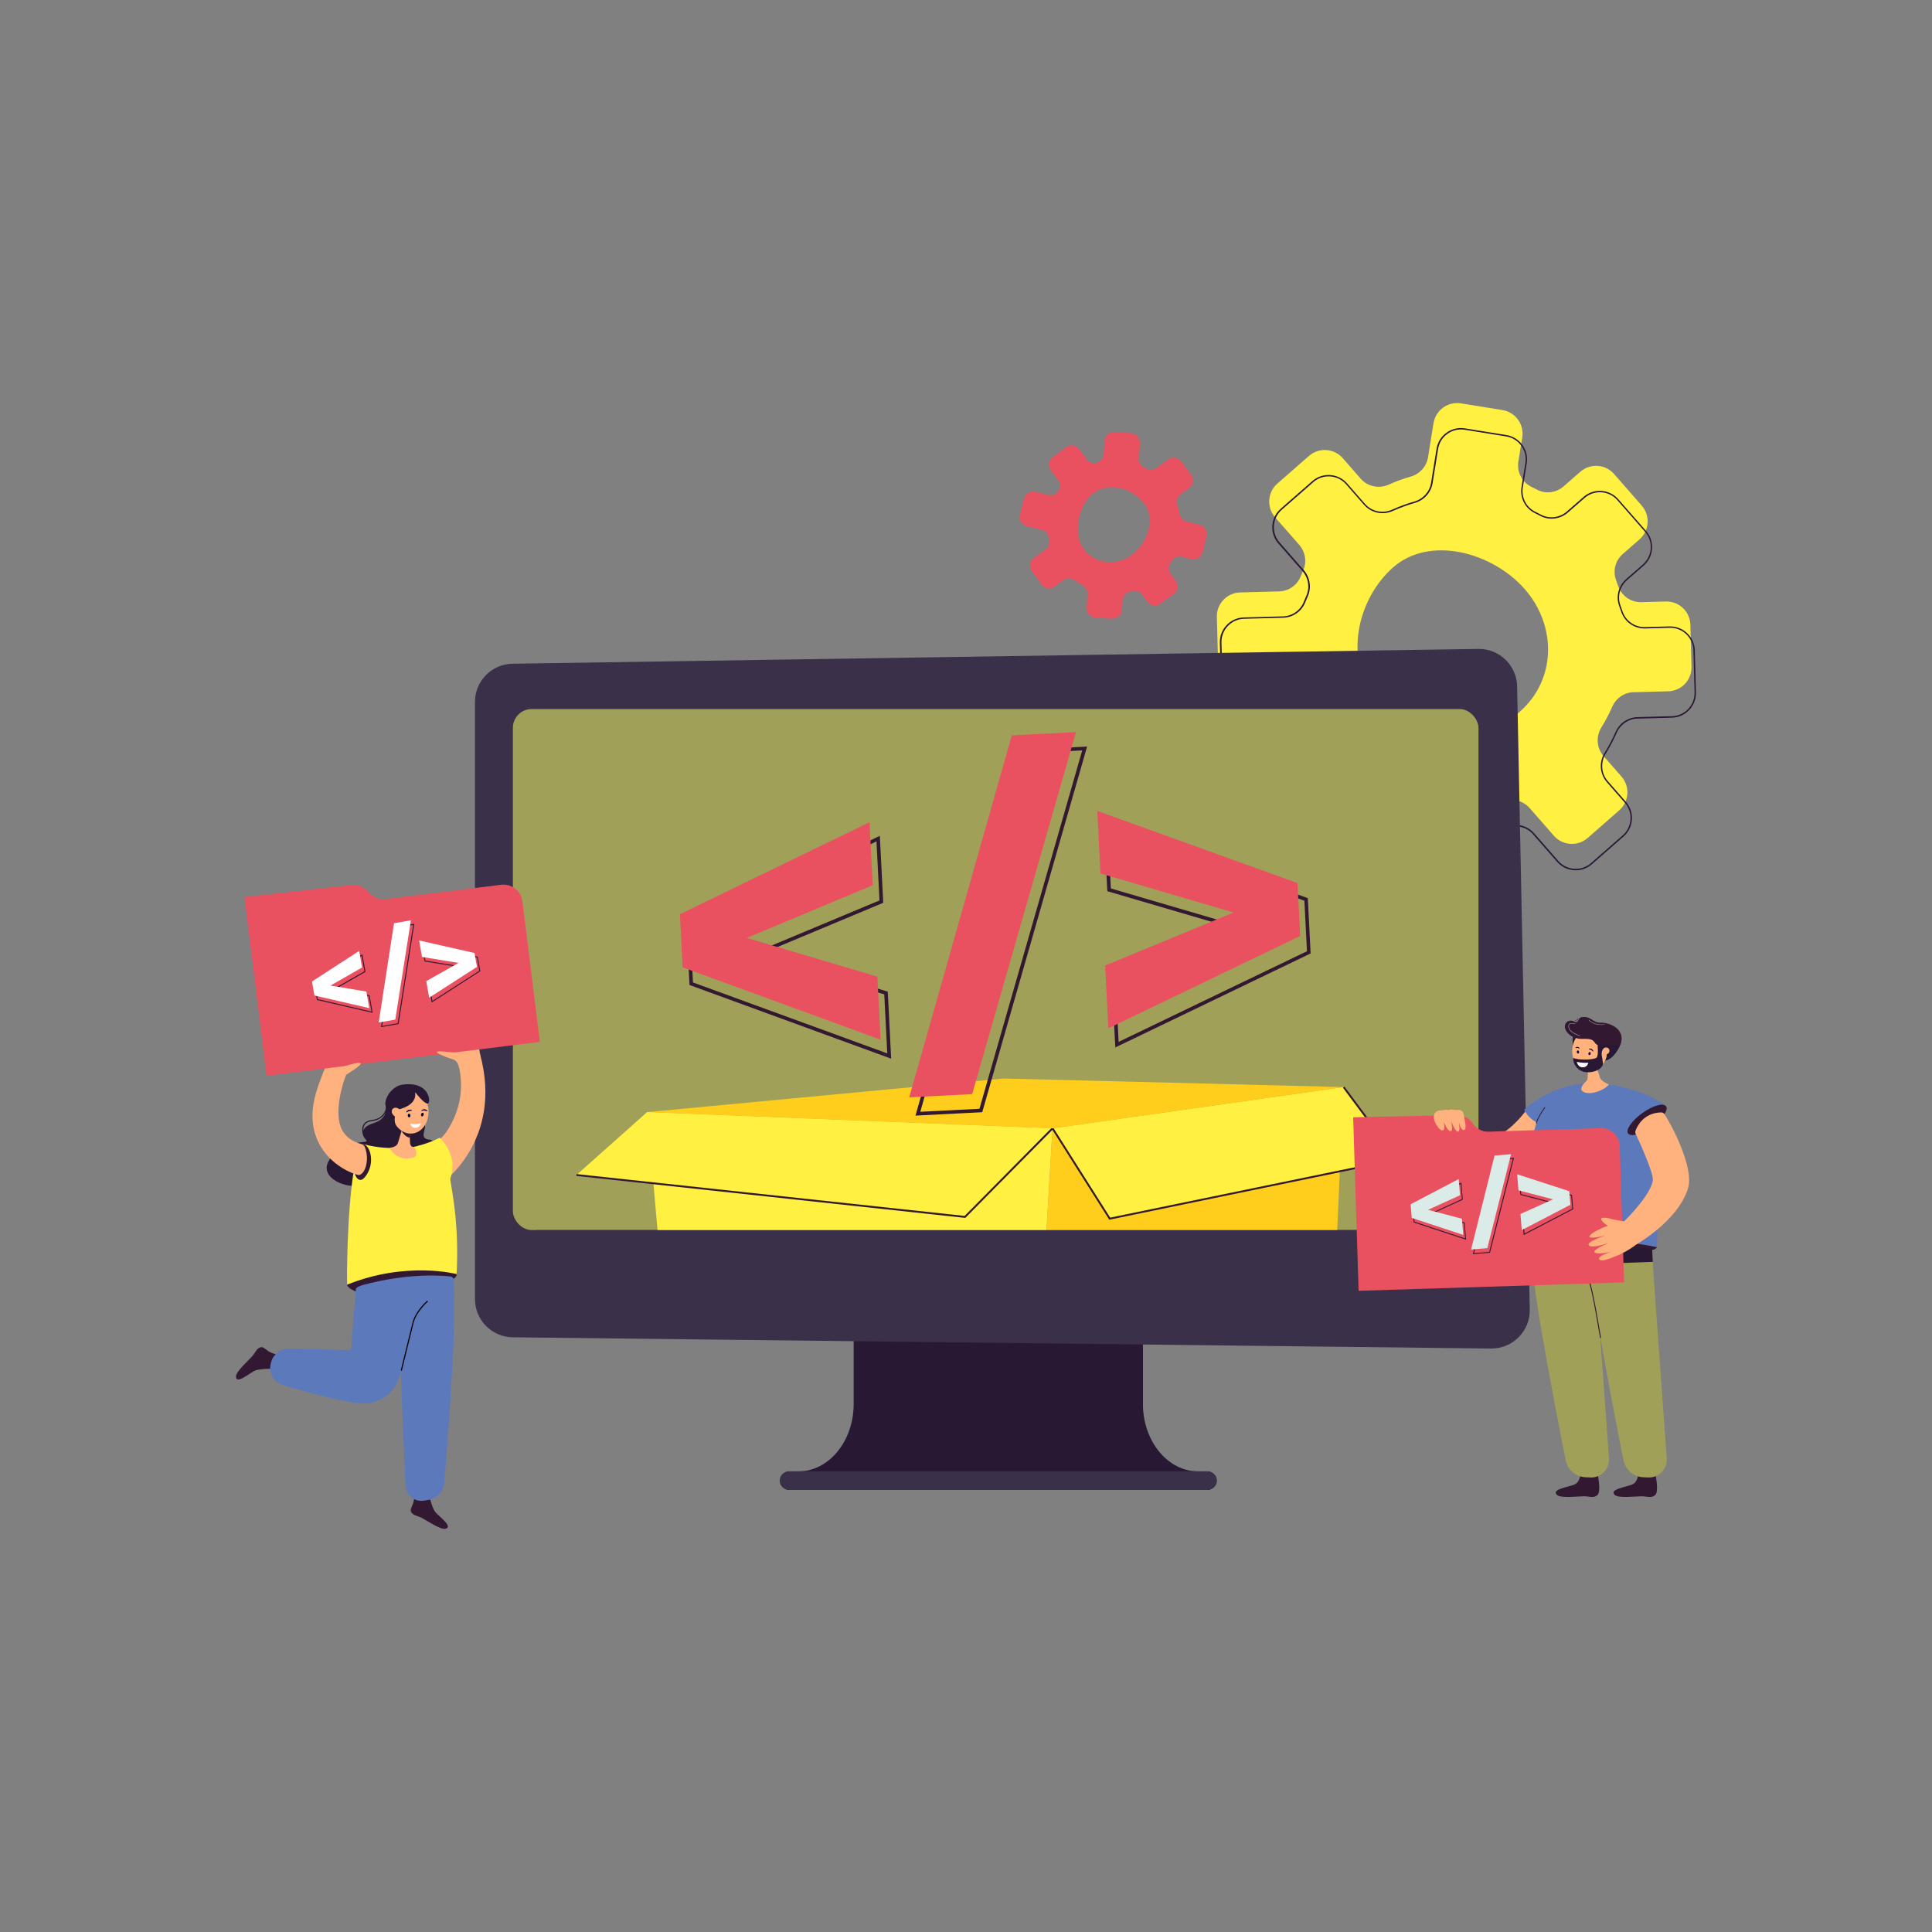 <?xml version="1.0" encoding="UTF-8"?><svg id="Layer_1" xmlns="http://www.w3.org/2000/svg" viewBox="0 0 500 500"><rect x="0" y="0" width="500" height="500" fill="#808080" stroke="none"/><defs><style>.cls-1{fill:#fff;}.cls-2{fill:#281833;}.cls-3{fill:#020202;}.cls-4{fill:#080435;}.cls-5{fill:#3a3049;}.cls-6{fill:#331832;}.cls-7{fill:#ea5160;}.cls-8{fill:#fff042;}.cls-9{fill:#5c79bb;}.cls-10{fill:#ffcd1c;}.cls-11{fill:#ffb27d;}.cls-12{fill:#daebe8;}.cls-13{fill:#a1a059;}</style></defs><g><path class="cls-8" d="M422.8,179.15l8.94-.24c3.42-.09,6.11-2.94,6.02-6.35l-.29-10.87c-.09-3.42-2.94-6.12-6.36-6.02l-6.32,.17c-2.73,.07-5.18-1.65-6.04-4.24-.16-.49-.34-.99-.52-1.48-.89-2.39-.16-5.07,1.75-6.75l4.32-3.78c2.57-2.25,2.83-6.16,.58-8.74l-7.16-8.18c-2.25-2.57-6.16-2.83-8.73-.58l-4.33,3.78c-1.91,1.67-4.67,2.03-6.91,.84-.46-.24-.92-.48-1.39-.7-2.46-1.19-3.84-3.85-3.41-6.55l1.01-6.24c.54-3.38-1.75-6.55-5.13-7.1l-10.74-1.73c-3.37-.54-6.55,1.75-7.1,5.13l-1.42,8.83c-.38,2.38-2.12,4.3-4.44,4.97-1.95,.56-3.87,1.26-5.74,2.1-2.5,1.12-5.44,.52-7.25-1.55l-4.64-5.3c-2.25-2.57-6.16-2.83-8.74-.58l-8.18,7.16c-2.57,2.25-2.83,6.16-.58,8.74l6.24,7.12c1.58,1.81,2.01,4.38,1.04,6.57-.24,.53-.46,1.07-.67,1.6-.91,2.29-3.11,3.8-5.57,3.87l-10.09,.27c-3.42,.09-6.12,2.94-6.03,6.35l.29,10.87c.09,3.42,2.94,6.12,6.35,6.02l8.67-.23c2.66-.07,5.06,1.57,5.98,4.06,0,.03,.02,.05,.03,.08,.89,2.4,.19,5.1-1.74,6.78l-6.13,5.36c-2.57,2.25-2.83,6.17-.58,8.74l7.17,8.18c2.25,2.57,6.17,2.83,8.74,.58l6.12-5.36c1.92-1.69,4.69-2.02,6.95-.82,.03,.02,.06,.03,.09,.05,2.35,1.24,3.66,3.84,3.24,6.47l-1.38,8.55c-.54,3.38,1.75,6.56,5.13,7.1l10.74,1.72c3.38,.54,6.55-1.76,7.09-5.13l1.6-9.97c.39-2.43,2.18-4.42,4.57-5.01,.56-.14,1.12-.29,1.68-.45,2.31-.68,4.79,.09,6.38,1.9l6.23,7.13c2.25,2.57,6.16,2.83,8.74,.58l8.18-7.16c2.57-2.25,2.83-6.16,.58-8.74l-4.64-5.3c-1.8-2.06-2.02-5.05-.58-7.38,1.08-1.75,2.02-3.55,2.84-5.41,.97-2.21,3.11-3.68,5.52-3.75Zm-29.5,5.07c-9.5,8.32-28.92,5.95-37.24-3.55-8.31-9.49-4.99-25.55,4.51-33.86,9.49-8.32,25.7-3.86,34.02,5.64,8.32,9.49,8.21,23.44-1.29,31.76Z"/><path class="cls-2" d="M376.57,234.74c-.33,0-.67-.03-1.01-.08l-10.74-1.72c-1.68-.27-3.16-1.18-4.16-2.56-1-1.38-1.4-3.07-1.13-4.75l1.38-8.55c.41-2.55-.85-5.07-3.14-6.27l-.09-.05c-2.17-1.15-4.88-.83-6.75,.8l-6.12,5.36c-1.28,1.12-2.92,1.68-4.62,1.57-1.7-.11-3.25-.88-4.38-2.16l-7.17-8.18c-1.12-1.28-1.68-2.92-1.57-4.62,.11-1.7,.88-3.25,2.16-4.38l6.13-5.36c1.86-1.63,2.54-4.27,1.68-6.58l-.03-.08c-.89-2.43-3.22-4.01-5.8-3.94l-8.67,.23c-1.71,.04-3.32-.57-4.56-1.75-1.24-1.17-1.94-2.76-1.99-4.46l-.29-10.87c-.05-1.7,.57-3.32,1.75-4.56,1.17-1.24,2.76-1.94,4.46-1.99l10.09-.27c2.41-.06,4.53-1.54,5.41-3.75,.21-.53,.44-1.08,.68-1.61,.93-2.11,.54-4.61-1.01-6.37l-6.24-7.12c-2.32-2.65-2.05-6.68,.6-9l8.18-7.16c1.28-1.12,2.92-1.68,4.62-1.57,1.7,.11,3.25,.88,4.38,2.16l4.64,5.3c1.75,2,4.57,2.6,7.03,1.5,1.86-.83,3.8-1.55,5.77-2.11,2.25-.65,3.94-2.54,4.3-4.82l1.42-8.83c.56-3.47,3.84-5.84,7.31-5.28l10.74,1.73c1.68,.27,3.16,1.18,4.16,2.56,1,1.38,1.4,3.07,1.13,4.75l-1.01,6.24c-.42,2.64,.9,5.19,3.3,6.35,.47,.23,.94,.46,1.39,.71,2.15,1.14,4.84,.81,6.7-.82l4.33-3.78c2.64-2.31,6.68-2.04,8.99,.6l7.16,8.18c1.12,1.28,1.68,2.92,1.57,4.62-.11,1.7-.88,3.25-2.16,4.38l-4.32,3.78c-1.86,1.63-2.55,4.26-1.7,6.54,.18,.49,.36,.99,.52,1.48,.84,2.53,3.19,4.18,5.86,4.11l6.32-.17c1.71-.04,3.32,.57,4.56,1.75,1.24,1.17,1.94,2.76,1.99,4.46l.29,10.87c.09,3.51-2.69,6.45-6.2,6.54l-8.94,.24c-2.31,.06-4.41,1.49-5.35,3.63-.82,1.87-1.78,3.7-2.85,5.43-1.41,2.29-1.19,5.17,.56,7.16l4.64,5.3c1.12,1.28,1.68,2.92,1.56,4.62-.11,1.7-.88,3.25-2.16,4.38l-8.18,7.16c-1.28,1.12-2.92,1.68-4.62,1.56-1.7-.11-3.25-.88-4.38-2.16l-6.23-7.13c-1.54-1.77-3.97-2.49-6.18-1.84-.56,.16-1.12,.32-1.68,.46-2.31,.58-4.05,2.49-4.43,4.86l-1.6,9.97c-.5,3.13-3.22,5.37-6.29,5.37Zm-21.66-25.04c1.01,0,2.03,.24,2.95,.73l.09,.04c2.43,1.28,3.77,3.96,3.33,6.66l-1.38,8.55c-.26,1.58,.12,3.17,1.06,4.47,.94,1.3,2.33,2.16,3.92,2.41l10.74,1.72c3.27,.52,6.36-1.71,6.88-4.98l1.6-9.97c.41-2.52,2.25-4.55,4.71-5.16,.55-.14,1.12-.29,1.67-.45,2.35-.69,4.93,.08,6.57,1.95l6.23,7.13c1.06,1.21,2.52,1.93,4.12,2.04,1.6,.11,3.15-.42,4.35-1.47l8.18-7.16c1.21-1.06,1.93-2.52,2.04-4.12,.11-1.6-.42-3.15-1.47-4.35l-4.64-5.3c-1.85-2.12-2.09-5.18-.59-7.6,1.06-1.72,2.01-3.53,2.82-5.39,1-2.28,3.23-3.79,5.68-3.86l8.94-.24c3.31-.09,5.93-2.85,5.84-6.16l-.29-10.87c-.04-1.6-.71-3.09-1.87-4.2-1.16-1.1-2.69-1.69-4.29-1.64l-6.32,.17c-2.83,.07-5.33-1.68-6.22-4.36-.16-.49-.34-.99-.52-1.47-.9-2.43-.18-5.22,1.8-6.95l4.32-3.78c1.21-1.06,1.93-2.52,2.04-4.12,.11-1.6-.42-3.15-1.47-4.35l-7.16-8.18c-2.18-2.49-5.98-2.74-8.47-.57l-4.33,3.78c-1.98,1.73-4.84,2.08-7.12,.87-.45-.24-.92-.48-1.38-.7-2.55-1.24-3.96-3.95-3.51-6.75l1.01-6.24c.26-1.58-.12-3.17-1.06-4.47-.94-1.3-2.33-2.16-3.91-2.41l-10.74-1.73c-3.27-.53-6.36,1.7-6.88,4.97l-1.42,8.83c-.39,2.42-2.18,4.43-4.57,5.12-1.95,.56-3.87,1.27-5.72,2.09-2.61,1.17-5.6,.53-7.46-1.59l-4.64-5.3c-1.06-1.21-2.52-1.93-4.12-2.04-1.6-.11-3.15,.42-4.35,1.47l-8.18,7.16c-2.49,2.18-2.74,5.98-.56,8.47l6.24,7.12c1.64,1.87,2.06,4.53,1.07,6.77-.23,.53-.46,1.07-.67,1.6-.93,2.35-3.19,3.92-5.74,3.98l-10.09,.27c-1.6,.04-3.09,.71-4.2,1.87-1.1,1.16-1.69,2.69-1.65,4.29l.29,10.87c.04,1.6,.71,3.09,1.87,4.2,1.16,1.1,2.68,1.69,4.29,1.64l8.67-.23c2.74-.07,5.21,1.61,6.16,4.19l.03,.08c.91,2.45,.19,5.26-1.79,6.99l-6.13,5.36c-1.21,1.06-1.93,2.52-2.04,4.12-.11,1.6,.42,3.15,1.47,4.35l7.17,8.18c1.06,1.21,2.52,1.93,4.12,2.04,1.6,.11,3.15-.42,4.35-1.48l6.12-5.36c1.19-1.04,2.7-1.58,4.21-1.58Zm68.87-23.91h0Z"/></g><g><path class="cls-2" d="M295.8,363.33v-37.12h-74.87v37.12c0,9.65-6.42,17.47-14.34,17.47h-3.02v4.79h109.58v-4.79h-3.02c-7.92,0-14.34-7.82-14.34-17.47Z"/><path class="cls-5" d="M312.54,385.58h-108.36c-1.32,0-2.4-1.07-2.4-2.4h0c0-1.32,1.07-2.4,2.4-2.4h108.36c1.32,0,2.4,1.07,2.4,2.4h0c0,1.32-1.07,2.4-2.4,2.4Z"/></g><path class="cls-5" d="M385.9,349l-253.2-2.91c-5.42-.06-9.78-4.47-9.78-9.89V181.66c0-5.41,4.34-9.81,9.74-9.89l249.93-3.83c5.45-.08,9.93,4.25,10.04,9.69l3.27,161.27c.11,5.59-4.42,10.16-10.01,10.09Z"/><rect class="cls-13" x="132.73" y="183.5" width="249.9" height="134.84" rx="4.88" ry="4.88"/><path class="cls-7" d="M281.43,153.78l-.21,3.51c-.08,1.34,.94,2.5,2.29,2.58l4.27,.26c1.34,.08,2.5-.94,2.58-2.29l.15-2.49c.06-1.07,.82-1.98,1.87-2.23,.2-.05,.4-.1,.6-.15,.97-.27,2,.11,2.59,.92l1.34,1.82c.8,1.09,2.32,1.32,3.41,.52l3.45-2.53c1.08-.8,1.32-2.32,.53-3.41l-1.34-1.83c-.59-.81-.64-1.9-.1-2.74,.11-.17,.22-.35,.32-.52,.55-.92,1.64-1.38,2.68-1.11l2.41,.61c1.31,.33,2.63-.46,2.96-1.77l1.04-4.15c.33-1.31-.46-2.63-1.77-2.96l-3.42-.86c-.92-.23-1.62-.98-1.8-1.91-.15-.78-.36-1.56-.63-2.32-.36-1.02-.02-2.15,.85-2.79l2.24-1.64c1.09-.8,1.32-2.32,.52-3.41l-2.53-3.45c-.8-1.09-2.32-1.32-3.41-.52l-3.01,2.2c-.76,.56-1.78,.64-2.61,.18-.2-.11-.4-.22-.61-.32-.87-.43-1.39-1.35-1.33-2.32l.24-3.97c.08-1.34-.94-2.5-2.29-2.58l-4.28-.26c-1.34-.08-2.5,.94-2.58,2.29l-.2,3.41c-.06,1.05-.79,1.93-1.8,2.21-.01,0-.02,0-.03,0-.97,.27-2.01-.1-2.6-.91l-1.89-2.59c-.8-1.09-2.32-1.32-3.41-.52l-3.45,2.53c-1.09,.8-1.32,2.32-.52,3.41l1.9,2.58c.6,.81,.63,1.91,.09,2.76,0,.01-.01,.02-.02,.03-.57,.88-1.63,1.31-2.65,1.05l-3.31-.83c-1.31-.33-2.63,.47-2.96,1.77l-1.04,4.16c-.33,1.31,.47,2.63,1.77,2.96l3.86,.97c.94,.24,1.66,1.01,1.81,1.96,.04,.22,.08,.45,.12,.67,.19,.93-.2,1.88-.96,2.44l-3.01,2.2c-1.09,.8-1.32,2.32-.53,3.41l2.53,3.45c.8,1.09,2.32,1.32,3.41,.52l2.24-1.64c.87-.64,2.05-.62,2.92,.02,.65,.48,1.33,.91,2.03,1.3,.83,.45,1.34,1.34,1.28,2.29Zm-.99-11.75c-2.94-4.01-1.35-11.55,2.66-14.49,4.01-2.94,10.19-1.09,13.13,2.92,2.94,4.01,.64,10.21-3.37,13.15-4.01,2.94-9.48,2.43-12.42-1.58Z"/><g><g><g><polygon class="cls-8" points="272.39 292.01 270.41 325.48 170.8 325.48 169.1 306.23 167.48 287.81 272.39 292.01"/><polygon class="cls-10" points="347.73 281.35 347.73 281.35 346.75 303.12 345.75 325.48 270.41 325.48 272.39 292.01 347.72 281.35 347.72 281.35 347.73 281.35"/></g><polygon class="cls-8" points="167.47 287.81 149.2 304.08 249.73 314.94 272.39 292.01 167.47 287.81"/><polygon class="cls-8" points="272.39 292.01 287.19 315.39 361.66 300.05 347.73 281.35 272.39 292.01"/><polygon class="cls-6" points="287.08 315.66 286.99 315.52 272.19 292.14 272.6 291.88 287.31 315.12 361.24 299.89 347.54 281.49 347.93 281.2 362.08 300.21 361.71 300.29 287.08 315.66"/><polygon class="cls-6" points="249.82 315.19 249.71 315.18 149.17 304.33 149.22 303.85 249.64 314.68 272.22 291.84 272.57 292.19 249.82 315.19"/></g><path class="cls-10" d="M167.47,287.81l92.27-8.69c1.6,.02,87.99,2.22,87.99,2.22l-75.34,10.67-104.92-4.2Z"/></g><rect class="cls-5" x="138.86" y="318.35" width="233.14" height="23.76"/><g><g><path class="cls-6" d="M230.63,273.98l-.66-.24-51.52-18.82-.73-14.36,.28-.13,49.7-24.12,.88,17.34-.3,.12-31.39,13.12,32.86,9.74,.02,.33,.86,17.01Zm-51.28-19.72l50.28,18.36-.78-15.28-34.74-10.3,33.5-14.01-.78-15.28-48.16,23.37,.67,13.13Z"/><path class="cls-6" d="M236.92,288.72l.18-.62,26.63-94,17.61-.89-.18,.62-26.96,94.01-17.28,.88Zm27.52-93.72l-26.27,92.73,15.31-.78,26.6-92.75-15.64,.8Z"/><path class="cls-6" d="M288.64,271.09l-.88-17.28,.3-.13,32.01-13.21-33.49-9.83-.02-.33-.86-16.89,52.76,19.02,.73,14.31-.28,.13-50.28,24.2Zm.09-16.67l.77,15.22,48.74-23.46-.66-13.07-50.86-18.34,.77,15.16,35.4,10.38-1.22,.51-32.93,13.59Z"/></g><g><path class="cls-7" d="M193.26,242.73l33.8,10.02,.83,16.31-51.23-18.71-.7-13.75,49.07-23.81,.83,16.31-32.59,13.63Z"/><path class="cls-7" d="M251.6,283.16l-16.29,.83,26.54-93.68,16.62-.85-26.87,93.69Z"/><path class="cls-7" d="M319.24,236.15l-34.44-10.1-.82-16.19,51.81,18.68,.7,13.69-49.65,23.9-.83-16.25,33.23-13.72Z"/></g></g><g><g><path class="cls-11" d="M113.74,306.69l-3.71-8.27-2.03-.6s5.04-1.15,7.59-4.98c3.39-5.08,4.88-11.56,2.71-18.54l5.91-1.59c6.2,22.56-10.05,33.75-10.47,33.98Z"/><path class="cls-2" d="M99.88,286.47s.62,3.02-3.22,4.21c-3.84,1.19-2.8,3.3-1.88,4.39,.92,1.09-4.59-.62-8.94,4.31-4.35,4.92,3.34,8.36,7.21,7.37,3.86-.99,18.36-5.98,18.96-7.19,.6-1.21,1.24-4.42-.79-4.61-3.63-.35,.38-3.6-2.06-4.58-2.45-.98-9.26-3.89-9.26-3.89Z"/><path class="cls-6" d="M110.55,384.91s1.05,5.14,2.11,6.4c1.06,1.27,4.73,3.81,2.6,4.34-1.23,.3-4.95-2.23-6.07-2.81-1.12-.58-2.53-.6-2.87-1.82-.16-.58,.64-1.63,.79-2.74,.25-1.9-.01-3.94-.01-3.94,0,0,1.15-2.09,2.03-1.66,1.27,.62,1.43,2.23,1.43,2.23Z"/><path class="cls-6" d="M72.64,354.26s-5.24-.24-6.73,.49c-1.49,.72-4.85,3.66-4.84,1.46,0-1.26,3.37-4.26,4.2-5.21,.84-.95,1.2-2.31,2.46-2.35,.6-.02,1.43,1.02,2.47,1.43,1.78,.7,3.83,.95,3.83,.95,0,0,1.74,1.62,1.12,2.38-.91,1.08-2.51,.85-2.51,.85Z"/><path class="cls-9" d="M117.5,333.7c.1,4.34,.08,9.98-.27,16.9-.67,13.25-1.72,26.65-2.25,33.07-.19,2.3-1.89,4.16-4.12,4.51l-1.2,.19c-2.41,.38-4.62-1.48-4.72-3.97l-1.84-42.85-.47-7.66s14.7-7.37,14.87-.19Z"/><path class="cls-6" d="M89.81,332.47c.34,1.78,6.78,3.88,14.66,2.32,7.88-1.55,14.04-3.29,13.7-5.07-.34-1.77-7.05-2.91-14.93-1.36-7.88,1.55-13.77,2.33-13.43,4.1Z"/><path class="cls-9" d="M111.46,331.6l-8.3,25.22c-1.29,3.92-5.02,6.51-9.15,6.34h0c-2.31-.09-4.08-2.09-3.9-4.39l1.99-25.18c.06-.62,2.17-1.15,2.77-1.27,4.98-1,16.64-3,16.58-.72Z"/><path class="cls-8" d="M96.05,302.42s2.98-6.06,10.95-4.85c3.77,.57,8.28-.08,9.39,6.8,1,6.17,2.37,13.34,1.79,25.36,0,0-13.05-3.44-28.36,2.75-.03-.68-.15-17.8,1.77-29.74,.47-2.9,3.46,1.62,4.47-.31Z"/><path class="cls-8" d="M93.88,296.05l.44,12s20.92,.63,22.24-3.1c2.18-6.16-2.78-10.5-2.78-10.5,0,0-4.51,2.4-9.75,2.82-.39,.03-1.45-.15-3.2-.18-3.67-.06-6.95-1.03-6.95-1.03Z"/><path class="cls-6" d="M93.88,296.05c-.89-.02-2.48,1.51-2.46,4.52,.02,3,.75,4.86,1.96,4.78,.92-.06,2.71-2.47,2.65-5.31-.06-2.92-1.52-3.97-2.16-3.99Z"/><path class="cls-9" d="M95.17,332.26s10.58-3.03,21.4-1.91c.5,.05,.88,.46,.89,.96l.08,3.98-11.36-1.48-11.01-1.55Z"/><path class="cls-11" d="M107.07,299.53c1.47-.47,.18-2.63,.18-2.63-.72-.05-1.09-.42-1.13-1.14l-.04-.88-.02-.44-.06-1.4-.05-1.25-.22-5.14-1.55,5.17-.26,.88-.91,3.03c-.29,.97-1.2,1.13-2.19,1.35,0,0,1.87,3.84,6.25,2.45Z"/><path class="cls-6" d="M103.93,292.69s.8,1.55,2.15,1.75l-.06-1.4c-.84-.2-2.09-.35-2.09-.35Z"/><path class="cls-2" d="M99.88,286.47s.29,.81,0,2.59c-.42,2.59,2.57,3.31,3.23,2.51,.08-.1-.53-4.36-.53-4.36l-.98-.44-1.73-.3Z"/><path class="cls-11" d="M110.86,286.89c-.37-3.27-2.83-5.67-5.47-5.36-2.65,.3-4.49,3.2-4.11,6.46,.38,3.27,2.83,5.67,5.47,5.36,2.65-.3,4.49-3.2,4.11-6.46Z"/><path class="cls-2" d="M107.45,282.68c-.11,.2,.99,3.15-4.56,4.53-5.55,1.37-2.95-5.85,1.19-6.49,5.98-.91,7.32,3.02,6.91,4.54-.41,1.52-3.53-2.58-3.53-2.58Z"/><path class="cls-2" d="M103.4,286.17s-2.02,2.69-.94,5.08c0,0-1.5-1.31-1.6-1.85-.09-.54,.04-2.55,.04-2.55l2.5-.69Z"/><path class="cls-11" d="M102.02,288.81c.6,.46,1.37,.42,1.71-.08,.34-.5,.13-1.27-.47-1.73-.6-.46-1.37-.42-1.71,.08-.34,.5-.13,1.27,.47,1.73Z"/><path class="cls-4" d="M106.54,287.44s.06-.04,.07-.07c.02-.06-.02-.12-.08-.13-.03,0-.81-.3-1.38,.48-.04,.05-.03,.12,.02,.15,.05,.04,.11,.02,.15-.02,.46-.39,1.11-.4,1.14-.4,.02,0,.05,0,.07,0Z"/><path class="cls-4" d="M105.53,288.73c.02,.26,.19,.46,.38,.44,.19-.02,.33-.24,.3-.5-.02-.26-.19-.46-.38-.44s-.33,.24-.3,.5Z"/><path class="cls-4" d="M110.5,287.56s.07-.01,.09-.04c.04-.05,.03-.12-.02-.15-.03-.02-.64-.59-1.45-.08-.05,.03-.07,.1-.04,.15,.03,.05,.09,.06,.15,.04,.58-.19,1.18,.05,1.21,.07,.02,.02,.04,.02,.07,.02Z"/><path class="cls-4" d="M108.98,288.35c-.08,.25,0,.5,.18,.56,.18,.06,.39-.1,.47-.35,.08-.25,0-.5-.18-.56-.18-.06-.39,.1-.47,.35Z"/><path class="cls-2" d="M94.54,294.66l.11-.29c-.19-.1-.78-1.37-.57-2.49,.18-1,.91-1.58,2.17-1.73,3.72-.44,3.97-3.56,3.98-3.59l-.31-.02c0,.12-.24,2.9-3.71,3.31-1.85,.22-2.36,1.29-2.46,2.16-.14,1.19,.46,2.53,.8,2.65Z"/><path class="cls-9" d="M95.27,363.12c-4.54,.41-15.8-2.76-22.07-4.67-2.44-.74-3.81-3.31-3.08-5.76l.09-.31c.61-2.03,2.49-3.4,4.61-3.35l20.87,.47s8.04,12.86-.42,13.62Z"/><path class="cls-3" d="M103.99,354.74l-.28-.07s2.31-9.42,3.05-12.4c.74-2.98,3.68-5.56,3.81-5.67l.19,.22s-3,2.63-3.72,5.52c-.74,2.98-3.05,12.4-3.05,12.4Z"/><path class="cls-1" d="M108.95,290.71s-.33,1.06-1.27,1.17c-1.16,.14-1.53-1.05-1.53-1.05,0,0,1.47,.31,2.8-.12Z"/><path class="cls-11" d="M81.71,283.08c.99-3.48,2.74-7.45,2.79-7.56l4.77,3.35-3.14-1.25,3.47,.51c-.96,2.3-3.3,9.94-1.11,14.23,.94,1.84,2.61,3.07,5.09,3.73,.37,.1,.67,.37,.82,.72,.28,.69,.95,2.69,.28,5.06-.64,2.24-1.87,2.24-1.87,2.24-4.63-1.09-14.95-7.42-11.09-21.03Z"/><path class="cls-11" d="M121.65,266.26c-1.11-.16,.03,2.81,.03,2.81,0,0-.87-2.28-1.8-2.54-.74-.21,.03,2.15,.38,3.11,0,0-.02,0-.03,0-.42-.91-1.51-3.09-2.28-3.06-.87,.04,.52,3.14,.77,3.7,0,0,0,0,0,0-2.95-5.24-2.33-.92-1.11,1.67-.59-.16-3.3,.4-3.44,.75-.16,.4,2.22,1.19,2.65,1.29,1.03,.24,1.67,1.02,1.98,2.09,.12,.42,5.52-2.44,5.52-2.44,0,0-.04-1.36-.61-3.32-.01-.12-.04-.24-.09-.37-.06-.16-.13-.37-.22-.61,0,0,0,0,0,0,0,0,0,0,0,0-.41-1.15-1.11-2.99-1.74-3.08Z"/><path class="cls-11" d="M87.04,269.6c1.11-.15-.12,2.31-.12,2.31,0,0,.94-1.78,1.87-2.03,.74-.2-.06,2.13-.41,3.08,0,0,.02,0,.03,0,.43-.9,1.53-3.06,2.29-3.01,.87,.05-.55,3.11-.8,3.67,0,0,0,0,0,0,2.99-5.17,2.32-.89,1.08,1.67,.59-.16,1.86-.34,2,.01,.16,.4-1.05,1.2-1.43,1.41-.87,.49-2.38,1.81-3.26,2.28-.38,.2-3.98-2.1-3.98-2.1,0,0,.05-1.35,.64-3.29,.02-.11,.05-.24,.1-.37,.06-.16,.14-.37,.23-.6,0,0,0,0,0,0,0,0,0,0,0,0,.42-1.14,1.13-2.96,1.76-3.04Z"/></g><g><path class="cls-7" d="M95.46,230.99l-.21-.24c-1.07-1.25-2.69-1.89-4.32-1.7l-27.67,3.12,.62,4.97,.54,4.39,4.57,36.87,70.72-8.76-4.5-36.35c-.34-2.71-2.81-4.64-5.52-4.31l-29.85,3.7c-1.65,.2-3.29-.43-4.37-1.69Z"/><g><g><path class="cls-6" d="M96.45,262.12l-.18-.04-14.26-3.29v-.08s-.66-3.7-.66-3.7l.07-.04,12.37-8.02,.8,4.56-.08,.04-7.88,4.51,9.02,1.5v.09s.8,4.48,.8,4.48Zm-14.23-3.54l13.92,3.21-.71-4.02-9.54-1.59,.3-.17,8.11-4.64-.71-4.02-11.99,7.77,.61,3.46Z"/><path class="cls-6" d="M98.6,265.82l.03-.17,3.97-25.76,.09-.02,4.54-.8-.03,.17-4.05,25.78-.09,.02-4.46,.78Zm4.21-25.72l-3.92,25.42,4.03-.71,4-25.43-4.11,.72Z"/><path class="cls-6" d="M111.72,259.45l-.03-.19-.77-4.36,.08-.04,8.04-4.55-9.19-1.5v-.09s-.8-4.44-.8-4.44l14.6,3.31v.08s.66,3.68,.66,3.68l-.07,.04-12.52,8.06Zm-.52-4.42l.7,4.01,12.14-7.81-.6-3.44-14.07-3.19,.7,3.99,9.71,1.59-.31,.17-8.27,4.68Z"/></g><g><path class="cls-1" d="M85.53,255.07l9.28,1.54,.75,4.29-14.18-3.27-.64-3.62,12.21-7.91,.75,4.29-8.18,4.68Z"/><path class="cls-1" d="M102.3,263.87l-4.29,.75,3.96-25.68,4.37-.77-4.04,25.69Z"/><path class="cls-1" d="M118.67,249.2l-9.45-1.55-.75-4.26,14.33,3.25,.63,3.6-12.36,7.96-.75-4.28,8.35-4.72Z"/></g></g></g><path class="cls-11" d="M89.59,278.13s4.14-2.47,3.73-2.95c-.41-.47-4.79,.75-6.77,1.99-1.1,.68-2.13,2.8-2.07,2.9,.06,.09,5.11-1.94,5.11-1.94Z"/><path class="cls-11" d="M117.28,274.16s-4.6-1.47-4.19-1.94c.41-.47,5.33,.5,6.87,.15,0,0-1.54,.75-1.6,.85-.06,.09-1.08,.94-1.08,.94Z"/></g><g><path class="cls-11" d="M367.97,296.48c-1.18-1.16,5.59-5.56,5.59-5.56,.45-.31,5.69,5.44,14.31,2.72,3.07-.97,7.31-6.3,7.62-7.09,.04-.11,6.8,2.32,6.8,2.32-.55,1.44-.28,6.48-3.59,9.5-6.84,6.25-17.5,7.46-30.74-1.9Z"/><path class="cls-6" d="M409.08,381.23s-.06,2.32-1.64,2.97c-1.58,.65-6.15,1.24-4.44,2.73,.98,.85,5.6,.3,6.91,.3s2.53,.56,3.5-.3c1.07-.95,0-5.7,0-5.7,0,0-1.13,.58-2.14,.56-1.46-.04-2.19-.56-2.19-.56Z"/><path class="cls-13" d="M395.46,311.31s-.31,10.45,3.05,30.51c2.43,14.48,5.29,29.07,6.69,36.06,.5,2.5,2.62,4.33,5.13,4.43l1.35,.05c2.72,.11,4.92-2.21,4.72-4.96l-3.41-47.32-.84-15.58-16.7-3.2Z"/><path class="cls-6" d="M424.03,381.23s-.06,2.32-1.64,2.97c-1.58,.65-6.15,1.24-4.44,2.73,.98,.85,5.6,.3,6.91,.3s2.53,.56,3.5-.3c1.07-.95,0-5.7,0-5.7,0,0-1.13,.58-2.14,.56-1.46-.04-2.19-.56-2.19-.56Z"/><path class="cls-13" d="M410.41,311.31s-.32,10.45,3.05,30.51c2.43,14.48,5.29,29.07,6.69,36.06,.5,2.5,2.62,4.33,5.13,4.43l1.35,.05c2.72,.11,4.92-2.21,4.72-4.96l-3.41-47.32-.84-15.58-16.7-3.2Z"/><path class="cls-6" d="M428.76,322.77c-.03,1.26-7.71,1.76-17.21,1.47-9.5-.29-17.09-1.6-17.06-2.86,.03-1.26,7.68-2,17.18-1.71,9.5,.29,17.13,1.84,17.1,3.1Z"/><path class="cls-9" d="M426.43,287.06s-1.68-6.61-14.07-6.68c-17.87-.1-16.22,16.21-17.87,41,0,0,17.6-2.16,34.27,1.39,0,0,1.56-25.61-2.33-35.71Z"/><path class="cls-9" d="M431.01,286.11l-8.1,4.45s-17.73,1.6-22.43,.83c-4.71-.77-6-4.2-6-4.2,0,0,5.01-5.15,13.53-6.52,.8-.13,1.63-.23,2.49-.28,1.44-.09,2.89-.07,4.31,.09,10.8,1.21,16.2,5.64,16.2,5.64Z"/><path class="cls-11" d="M414.06,278.87l-.94-3-.27-.87-1.6-5.13-.21,5.11-.13,3.06-.04,.97c-.03,.66-.43,.8-.92,1.37-.2,.23-1.47,1.64-.03,2.27,1.8,.79,5.17-.41,6.46-1.98-.01,0-2.02-.83-2.32-1.8Z"/><path class="cls-2" d="M395.98,322.4s10.29-3.01,31.61,1.12l.16,3.05-31.25,1.1-.53-5.26Z"/><path class="cls-6" d="M431.17,286.3c.68,.97-.96,3.32-3.67,5.27-2.71,1.94-5.46,2.74-6.15,1.77-.68-.97,.96-3.32,3.67-5.27,2.71-1.94,5.46-2.74,6.15-1.77Z"/><g><path class="cls-2" d="M407.13,267.94s-.33,1.24,0,2.8c.33,1.56,1.92-2.27,1.92-2.27l-1.92-.53Z"/><ellipse class="cls-11" cx="411.49" cy="271.78" rx="5.5" ry="4.59" transform="translate(86.57 642.75) rotate(-82.23)"/><path class="cls-6" d="M416.16,270.8l-2.22-.23c-.49-.05-.94-.31-1.2-.72-.46-.71-1-1.07-3.08-.99-2.63,.1-4.36-1.46-4.64-2.82-.29-1.39,1.05-2.34,2.37-1.67,1.32,.66,.75-.96,2.02-1.14,2.37-.32,2.81,1.49,4.76,1.43,2.54-.08,7.1,1.84,4.94,6.29l-2.95-.15Z"/><path class="cls-4" d="M411.25,271.55s-.04-.04-.04-.07c0-.05,.03-.1,.08-.1,.03,0,.72-.13,1.07,.61,.02,.05,0,.1-.04,.12-.05,.02-.09,0-.12-.04-.32-.4-.87-.51-.89-.5-.02,0-.04,0-.06-.01Z"/><path class="cls-4" d="M411.66,272.73c-.06,.21-.23,.35-.39,.31-.16-.04-.23-.25-.18-.46,.06-.21,.23-.35,.39-.31,.16,.04,.23,.25,.18,.46Z"/><path class="cls-4" d="M407.81,271.27s-.04-.02-.05-.05c-.02-.04,0-.1,.04-.13,.02-.01,.5-.41,.95,.11,.03,.03,.03,.09,0,.13-.03,.04-.07,.04-.1,.01-.34-.23-.77-.1-.79-.09-.01,.01-.03,.01-.05,.01Z"/><path class="cls-4" d="M408.66,272.22c.03,.22-.08,.41-.24,.43-.16,.02-.31-.14-.34-.36-.03-.22,.08-.41,.24-.43,.16-.02,.31,.14,.34,.36Z"/><path class="cls-2" d="M419.11,270.94s-1.54,3.29-3.71,3.53c0,0,1.76-2.51-1.95-4.04,0,0,3.41-.53,5.66,.5Z"/><path class="cls-11" d="M416.04,272.76c-.47,.29-1.06,.2-1.32-.22-.26-.41-.1-.99,.36-1.28,.47-.29,1.06-.2,1.32,.22,.26,.41,.1,.99-.36,1.28Z"/><path class="cls-2" d="M413.45,270.44s.3,2.76-.27,3.28c-.57,.52-4.3,.75-6.05,.08h0c-.03,1.77,1.23,3.34,2.99,3.63,.58,.1,1.19,.1,1.78,0h0c1.22-.21,2.41-.71,2.91-1.84,.15-.34-.29-2.45-.29-2.45,0,0-.17-1.24,.56-1.88,0,0-.84-.75-1.63-.82Z"/><path class="cls-1" d="M408.05,274.8s1.43,.38,3,.23c0,0-.23,1.44-1.81,1.15-.92-.17-1.18-1.39-1.18-1.39Z"/><path class="cls-6" d="M407.67,264.14h-.04v-.12h.04c.58,0,.63-.46,.63-.48h.12s-.06,.61-.75,.61Z"/><path class="cls-1" d="M408.92,268.12c-.12-.03-2.86-.84-2.98-2.31-.03-.43,.04-.71,.23-.87,.3-.26,.83-.14,1.29-.03,.07,.02,.13,.03,.2,.04v.06c-.08-.01-.14-.03-.21-.04-.44-.11-.95-.22-1.23,.01-.17,.15-.24,.42-.21,.82,.12,1.43,2.91,2.25,2.94,2.26l-.02,.06Z"/><path class="cls-1" d="M414.42,265.23c-2.2,0-3.26-1.24-3.27-1.25l.05-.04s1.32,1.54,4.06,1.17v.06c-.29,.04-.57,.06-.83,.06Z"/></g><path class="cls-6" d="M414.09,346.28c-.02-.12-1.94-12.09-2.95-14.8-.98-2.66-3.85-3.06-3.88-3.06l.03-.25s3.05,.42,4.08,3.22c1.01,2.74,2.88,14.36,2.96,14.85l-.24,.04Z"/><path class="cls-6" d="M397.67,290.79l-.2-.05c.52-1.87,2.27-4.22,2.29-4.24l.16,.12s-1.74,2.33-2.25,4.17Z"/><g><path class="cls-7" d="M381.23,290.85l-.18-.25c-.92-1.29-2.41-2.05-4-2.01l-26.85,.56,.15,4.83,.13,4.26,1.13,35.82,68.7-2.17-1.12-35.31c-.08-2.64-2.29-4.71-4.93-4.62l-29,.92c-1.6,.05-3.12-.71-4.05-2.01Z"/><g><g><path class="cls-6" d="M379.43,320.84l-.17-.06-13.41-4.42v-.08s-.31-3.61-.31-3.61l.07-.04,12.59-6.61,.37,4.46-.08,.03-7.97,3.63,8.53,2.24,.37,4.46Zm-13.35-4.66l13.08,4.32-.32-3.92-9.02-2.37,.31-.14,8.2-3.74-.32-3.92-12.2,6.4,.28,3.37Z"/><path class="cls-6" d="M381.17,324.57l.04-.16,6.09-24.4,4.52-.37-.04,.16-6.17,24.41-4.44,.36Zm6.32-24.33l-6.01,24.07,3.93-.32,6.09-24.08-4.02,.33Z"/><path class="cls-6" d="M394.33,319.62l-.02-.18-.35-4.26,.08-.03,8.13-3.66-8.7-2.26-.37-4.42,.17,.06,13.56,4.41,.31,3.67-.07,.04-12.74,6.64Zm-.11-4.29l.32,3.91,12.35-6.43-.28-3.36-13.24-4.3,.32,3.89,9.19,2.39-.31,.14-8.36,3.77Z"/></g><g><path class="cls-12" d="M369.56,313.1l8.78,2.3,.35,4.19-13.33-4.4-.29-3.53,12.43-6.52,.35,4.19-8.27,3.77Z"/><path class="cls-12" d="M384.9,323.02l-4.18,.35,6.07-24.31,4.27-.35-6.15,24.32Z"/><path class="cls-12" d="M401.92,310.38l-8.94-2.32-.34-4.16,13.48,4.38,.29,3.52-12.58,6.55-.34-4.17,8.44-3.8Z"/></g></g></g><path class="cls-11" d="M373.34,287.35s-2.13-.21-2.27,1.52c-.18,2.21,3.46,6.25,2.59,1.47-.03-.14,.96,2.62,1.82,2.39,.64-.18,.08-2.58,.08-2.58,0,0,1.08,2.82,1.78,2.72,.72-.1,.15-2.62,.15-2.62,0,0,.69,2.87,1.61,2.06,.5-.44-.14-3.02-.34-4.03-.19-.95-.93-1.17-1.94-.97,0,0-1.15-.33-1.77-.05-.24,.11-.53-.07-.72-.07-.36,0-1,.15-1,.15Z"/><path class="cls-11" d="M422.05,316.47c-1.22-.4-3.81-.64-5.04-1.01-.53-.16-2.36-.58-2.61-.08-.22,.44,1.05,1.46,1.71,1.88-3.56,1.12-8.3,4.32-.68,2.5,0,0,0,0,0,.01-.76,.25-4.96,1.67-4.25,2.52,.62,.75,3.67-.14,4.92-.54,0,.01,0,.02,.01,.03-1.23,.52-4.18,1.85-3.35,2.37,1.04,.65,4.41-.25,4.41-.25,0,0-4.27,1.24-3.16,2.14,.62,.51,3-.45,4.48-1.07h0s0,0,0,0c.31-.13,.58-.24,.78-.33,.17-.07,.31-.15,.44-.23,2.4-1.19,3.76-2.34,3.76-2.34,0,0,1.83-1.08,1.15-3.25-.43-1.38-2.03-2.17-2.56-2.34Z"/><path class="cls-11" d="M429.89,287.89c.35-.01,.69,.16,.88,.46,1.63,2.45,7.77,13.79,6.08,19.22-2.63,8.46-13.4,14.5-13.4,14.5l-3.14-5.97s7.44-7.25,7.44-10.95c0-1.94-3.52-9.84-4.44-11.72-.12-.25-.14-.54-.04-.8,.45-1.22,2.09-4.61,6.62-4.74Z"/></g></svg>